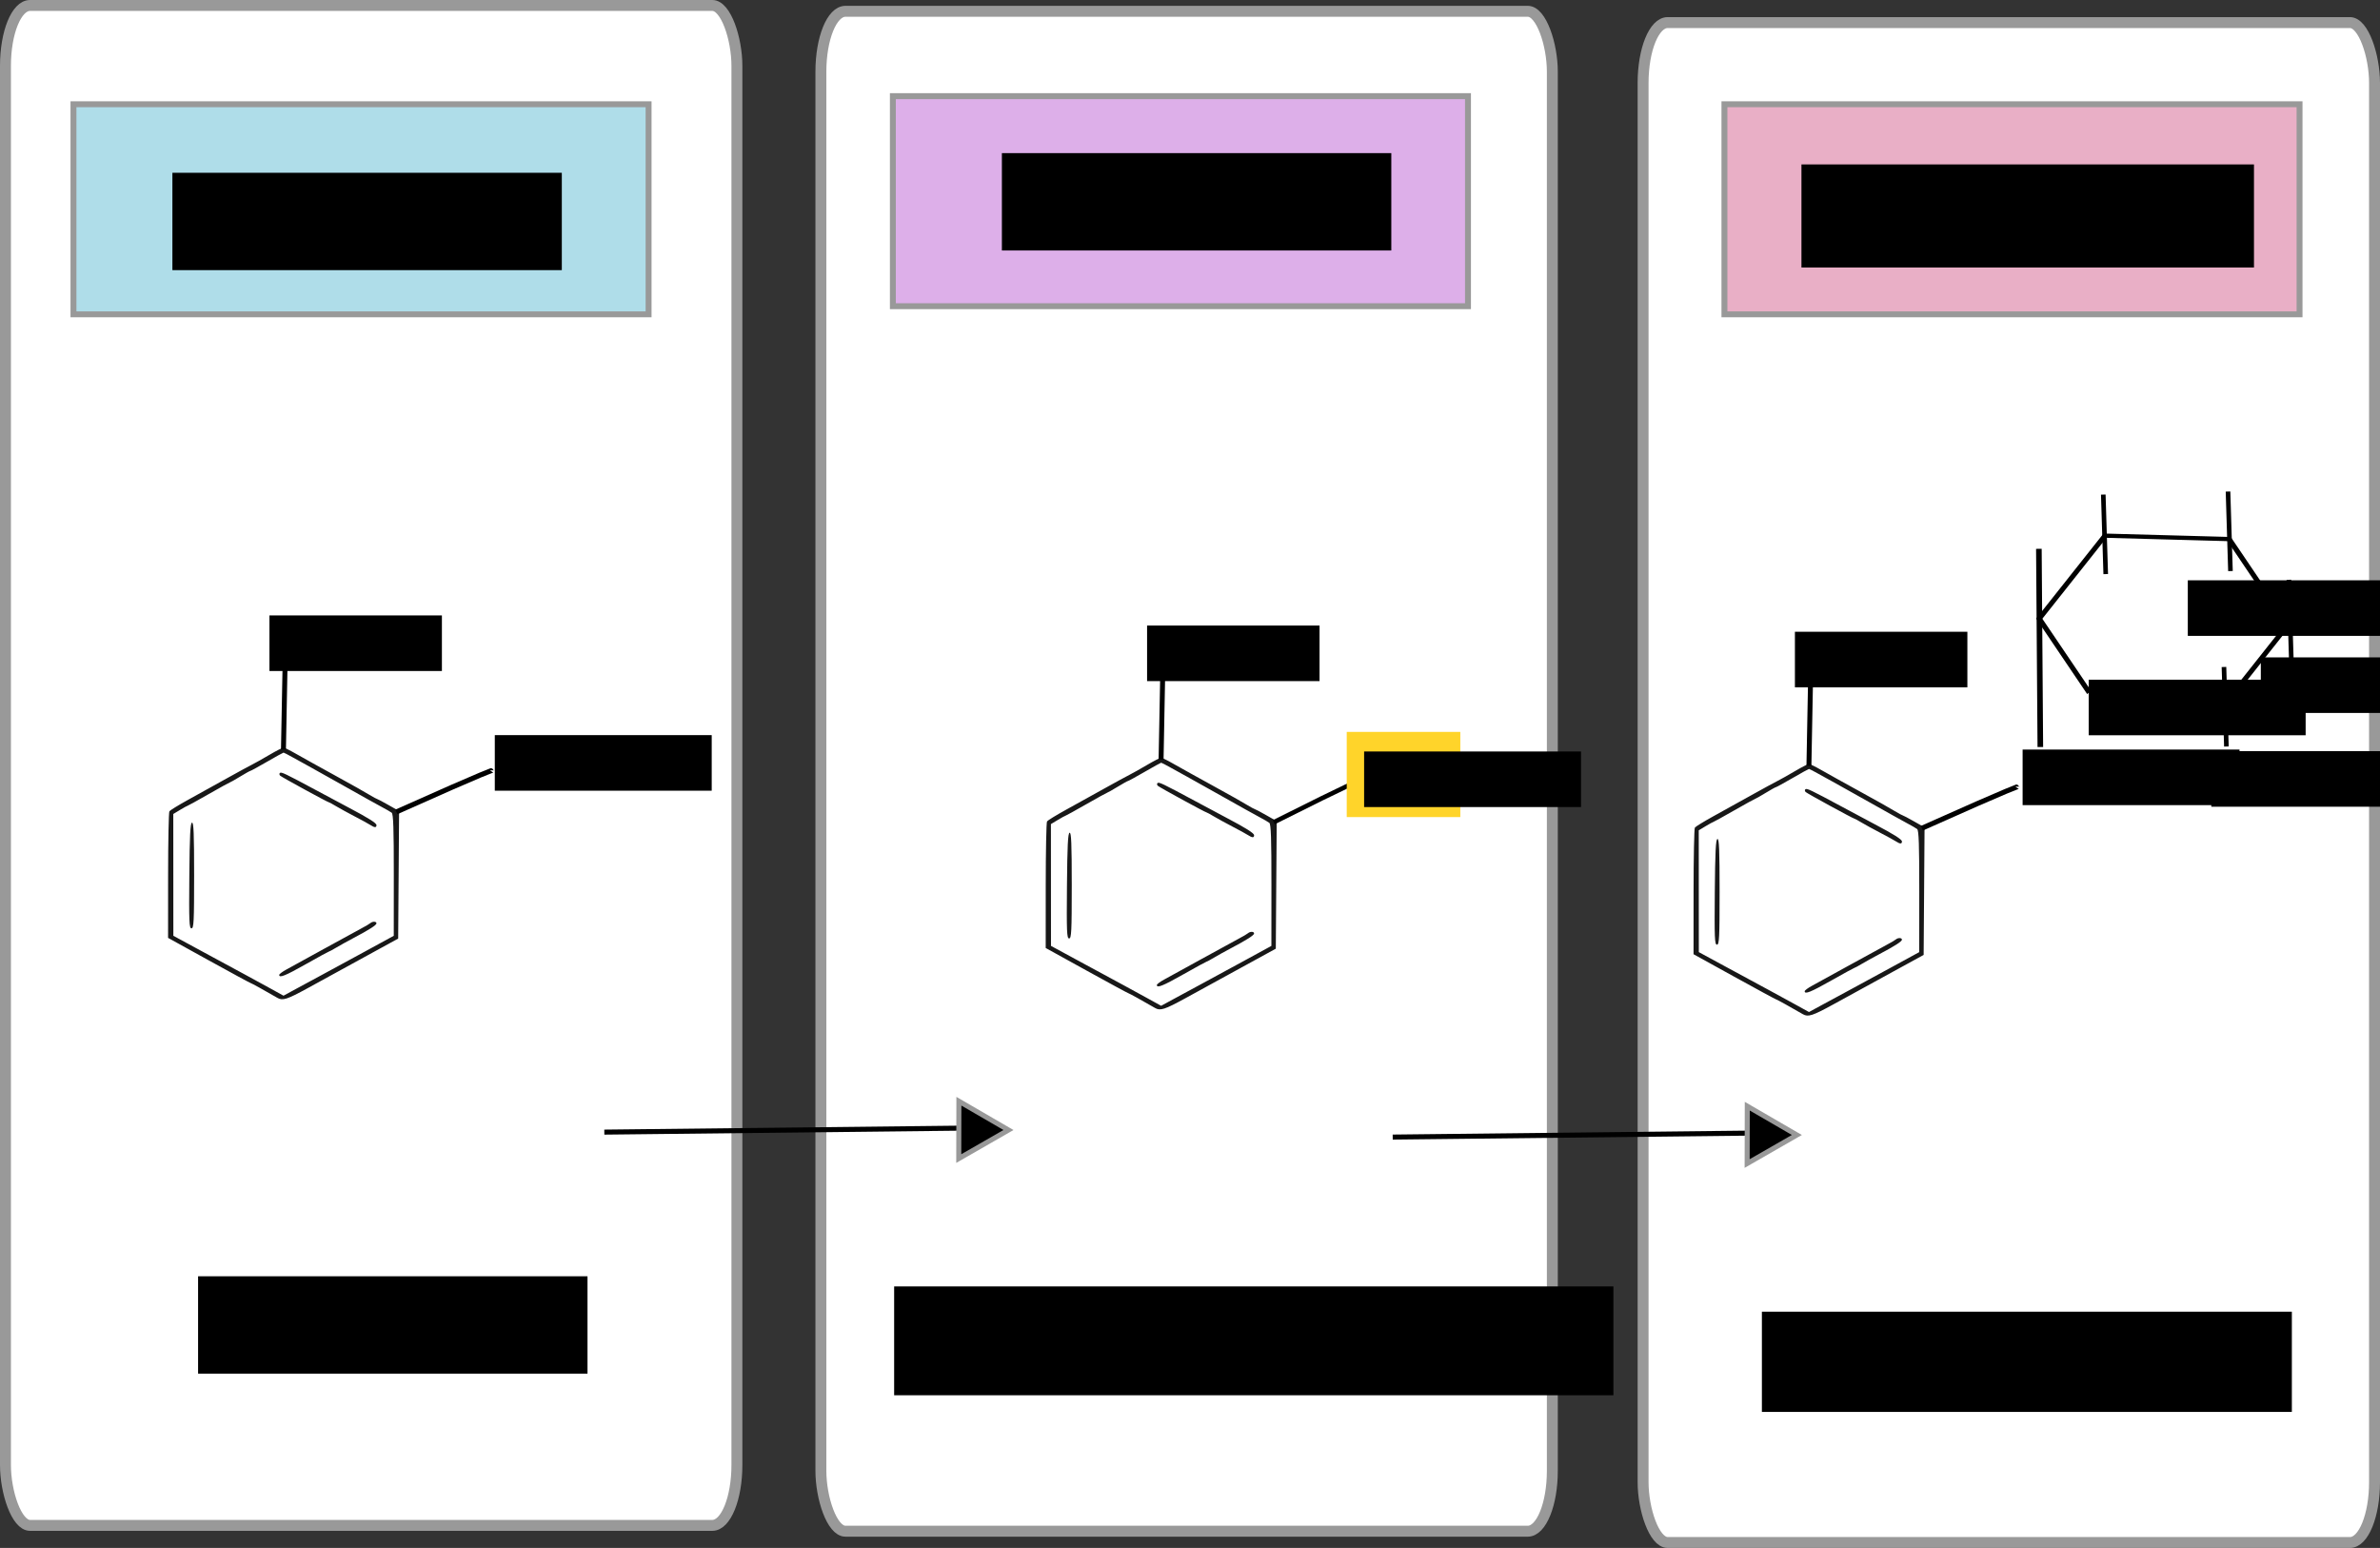 <?xml version="1.0" encoding="UTF-8" standalone="no"?>
<!-- Created with Inkscape (http://www.inkscape.org/) -->

<svg
   xmlns:dc="http://purl.org/dc/elements/1.1/"
   xmlns:cc="http://creativecommons.org/ns#"
   xmlns:rdf="http://www.w3.org/1999/02/22-rdf-syntax-ns#"
   xmlns:svg="http://www.w3.org/2000/svg"
   xmlns="http://www.w3.org/2000/svg"
   xmlns:sodipodi="http://sodipodi.sourceforge.net/DTD/sodipodi-0.dtd"
   xmlns:inkscape="http://www.inkscape.org/namespaces/inkscape"
   width="2370.714"
   height="1541.87"
   id="svg2"
   version="1.1"
   inkscape:version="0.48.4 r9939"
   sodipodi:docname="New document 1">
  <rect width="100%" height="100%" fill="#333333" stroke="none"/>
  <defs
     id="defs4" />
  <sodipodi:namedview
     id="base"
     pagecolor="#ffffff"
     bordercolor="#666666"
     borderopacity="1.0"
     inkscape:pageopacity="0.0"
     inkscape:pageshadow="2"
     inkscape:zoom="0.175"
     inkscape:cx="2113.5277"
     inkscape:cy="479.4836"
     inkscape:document-units="px"
     inkscape:current-layer="layer1"
     showgrid="false"
     showguides="true"
     inkscape:guide-bbox="true"
     fit-margin-top="0"
     fit-margin-left="0"
     fit-margin-right="0"
     fit-margin-bottom="0"
     inkscape:window-width="1024"
     inkscape:window-height="706"
     inkscape:window-x="-8"
     inkscape:window-y="-8"
     inkscape:window-maximized="1" />
  <g
     inkscape:label="Layer 1"
     inkscape:groupmode="layer"
     id="layer1"
     transform="translate(168.214,121.475)">
    <rect
       style="fill:#ffffff;fill-opacity:1;stroke:#999999;stroke-width:10.885;stroke-linecap:round;stroke-miterlimit:4;stroke-dasharray:none;stroke-dashoffset:0"
       id="rect4147"
       width="728.591"
       height="1513.941"
       x="-162.772"
       y="-116.033"
       rx="24.474"
       ry="60.153" />
    <rect
       style="fill:#ffffff;fill-opacity:1;stroke:#999999;stroke-width:10.885;stroke-linecap:round;stroke-miterlimit:4;stroke-dasharray:none;stroke-dashoffset:0"
       id="rect4147-7"
       width="728.591"
       height="1513.941"
       x="649.474"
       y="-110.23"
       rx="24.474"
       ry="60.153" />
    <rect
       style="fill:#ffffff;fill-opacity:1;stroke:#999999;stroke-width:10.885;stroke-linecap:round;stroke-miterlimit:4;stroke-dasharray:none;stroke-dashoffset:0"
       id="rect4147-7-9"
       width="728.591"
       height="1513.941"
       x="1468.466"
       y="-98.988"
       rx="24.474"
       ry="60.153" />
    <path
       style="fill:#181818"
       d="m 108.188,872.512 c -12.564,-7.298 -26.151,-14.811 -26.783,-14.811 -0.426,0 -19.095,-10.118 -41.487,-22.485 l -40.713,-22.485 0.026,-62.143 c 0.014,-34.179 0.598,-62.972 1.297,-63.985 0.699,-1.013 9.055,-6.136 18.57,-11.385 9.514,-5.249 26.64,-14.744 38.057,-21.101 11.417,-6.357 22.997,-12.667 25.733,-14.022 2.736,-1.355 10.485,-5.707 17.219,-9.67 6.734,-3.963 13.059,-7.204 14.054,-7.202 0.995,0.002 6.251,2.561 11.679,5.685 5.428,3.125 13.213,7.485 17.299,9.69 4.086,2.205 14.435,7.916 22.998,12.691 8.563,4.775 18.048,10.033 21.078,11.684 3.03,1.651 8.658,4.899 12.507,7.219 3.849,2.319 7.347,4.217 7.773,4.217 0.426,0 5.511,2.693 11.299,5.984 l 10.523,5.984 -0.453,63.518 -0.453,63.518 -34.597,18.956 c -19.029,10.426 -43.99,24.106 -55.469,30.4 -20.563,11.275 -25.035,12.72 -30.16,9.743 z m 44.299,-22.957 c 7.714,-4.148 26.962,-14.601 42.774,-23.229 l 28.748,-15.687 0.041,-60.482 c 0.032,-46.452 -0.461,-60.861 -2.121,-62.115 -1.189,-0.898 -5.665,-3.484 -9.947,-5.747 -4.281,-2.263 -20.629,-11.374 -36.327,-20.246 -15.699,-8.872 -32.005,-18 -36.236,-20.285 -4.231,-2.285 -11.466,-6.277 -16.077,-8.873 -4.611,-2.595 -8.711,-4.719 -9.112,-4.719 -0.4,0 -7.789,4.087 -16.419,9.082 -8.63,4.995 -16.09,9.082 -16.578,9.082 -0.488,0 -5.146,2.601 -10.352,5.779 -5.206,3.179 -9.79,5.779 -10.189,5.779 -0.398,0 -9.827,5.202 -20.954,11.559 -11.127,6.357 -20.532,11.559 -20.9,11.559 -0.369,0 -3.768,1.867 -7.555,4.149 l -6.885,4.149 0.032,60.664 0.032,60.664 30.464,16.513 c 16.755,9.082 34.84,18.863 40.188,21.735 5.348,2.872 16.328,8.866 24.4,13.32 l 14.676,8.098 12.137,-6.604 c 6.675,-3.632 18.449,-9.998 26.163,-14.146 z m -42.569,0.03 c 0,-0.831 3.308,-3.29 7.352,-5.466 4.044,-2.176 20.586,-11.273 36.76,-20.215 16.174,-8.943 32.911,-18.092 37.192,-20.333 4.281,-2.24 8.524,-4.725 9.428,-5.521 2.218,-1.954 6.141,-1.837 6.141,0.183 0,1.775 -7.194,6.359 -23.353,14.882 -5.709,3.011 -13.283,7.215 -16.832,9.342 -3.549,2.127 -6.778,3.868 -7.177,3.868 -0.398,0 -10.587,5.573 -22.641,12.385 -20.914,11.818 -26.87,14.228 -26.87,10.874 z M 20.373,750.918 c 0.35,-40.05 0.963,-52.452 2.619,-52.978 1.7,-0.54 2.162,10.642 2.162,52.291 0,46.21 -0.335,52.978 -2.619,52.978 -2.293,0 -2.562,-6.503 -2.162,-52.291 z M 200.689,700.264 c -1.877,-1.219 -8.861,-5.046 -15.521,-8.504 -6.66,-3.458 -15.013,-8.034 -18.562,-10.168 -3.549,-2.134 -6.752,-3.88 -7.118,-3.88 -1.162,0 -46.903,-24.973 -48.589,-26.528 -0.888,-0.819 -1.052,-2.026 -0.364,-2.682 1.409,-1.345 4.574,0.161 37.439,17.806 12.845,6.897 27.248,14.593 32.005,17.102 18.881,9.96 26.813,14.983 26.813,16.98 0,2.686 -1.832,2.648 -6.102,-0.126 z"
       id="path3012"
       inkscape:connector-curvature="0" />
    <path
       style="fill:none;stroke:#000000;stroke-width:4.918;stroke-linecap:butt;stroke-linejoin:miter;stroke-miterlimit:4;stroke-opacity:1;stroke-dasharray:none"
       d="m 114.139,625.037 c 1.641,-85.151 1.636,-86.57 1.636,-86.57"
       id="path3014"
       inkscape:connector-curvature="0" />
    <flowRoot
       xml:space="preserve"
       id="flowRoot3784"
       style="font-size:12px;font-style:normal;font-weight:normal;line-height:125%;letter-spacing:0px;word-spacing:0px;fill:#000000;fill-opacity:1;stroke:none;font-family:Sans"
       transform="translate(-2.315,-6.186)"><flowRegion
         id="flowRegion3786"><rect
           id="rect3788"
           width="171.786"
           height="55.357"
           x="102.5"
           y="497.719" /></flowRegion><flowPara
         id="flowPara3790"
         style="font-size:48px">COOH</flowPara></flowRoot>    <path
       style="fill:none;stroke:#000000;stroke-width:5;stroke-linecap:butt;stroke-linejoin:miter;stroke-miterlimit:4;stroke-opacity:1;stroke-dasharray:none"
       d="m 226.614,687.248 c 95.714,-42.857 95.714,-41.429 95.714,-41.429"
       id="path3792"
       inkscape:connector-curvature="0" />
    <flowRoot
       xml:space="preserve"
       id="flowRoot3784-1"
       style="font-size:12px;font-style:normal;font-weight:normal;line-height:125%;letter-spacing:0px;word-spacing:0px;fill:#000000;fill-opacity:1;stroke:none;font-family:Sans"
       transform="translate(222.149,113.041)"><flowRegion
         id="flowRegion3786-7"><rect
           id="rect3788-4"
           width="216.071"
           height="55.357"
           x="102.5"
           y="497.719" /></flowRegion><flowPara
         id="flowPara3790-0"
         style="font-size:48px">OCOCH<flowSpan
   style="font-size:65.001%;baseline-shift:sub"
   id="flowSpan3821">3</flowSpan></flowPara></flowRoot>    <path
       style="fill:#181818"
       d="m 982.397,882.578 c -12.564,-7.298 -26.151,-14.811 -26.783,-14.811 -0.426,0 -19.095,-10.118 -41.487,-22.485 l -40.713,-22.485 0.026,-62.143 c 0.014,-34.179 0.598,-62.972 1.297,-63.985 0.699,-1.013 9.055,-6.136 18.57,-11.385 9.514,-5.249 26.64,-14.744 38.057,-21.101 11.417,-6.357 22.997,-12.666 25.733,-14.022 2.736,-1.355 10.485,-5.707 17.219,-9.67 6.734,-3.963 13.059,-7.204 14.054,-7.202 0.995,0 6.251,2.561 11.679,5.685 5.428,3.125 13.213,7.485 17.299,9.69 4.086,2.205 14.435,7.916 22.998,12.691 8.563,4.775 18.048,10.033 21.078,11.684 3.03,1.651 8.658,4.899 12.507,7.219 3.849,2.319 7.347,4.217 7.773,4.217 0.426,0 5.511,2.693 11.299,5.984 l 10.523,5.984 -0.453,63.518 -0.453,63.518 -34.597,18.956 c -19.029,10.426 -43.99,24.106 -55.469,30.4 -20.563,11.275 -25.035,12.72 -30.16,9.743 z m 44.299,-22.957 c 7.714,-4.148 26.962,-14.601 42.773,-23.229 l 28.748,-15.687 0.041,-60.482 c 0.032,-46.453 -0.461,-60.861 -2.121,-62.115 -1.189,-0.898 -5.665,-3.484 -9.947,-5.747 -4.281,-2.263 -20.629,-11.374 -36.327,-20.246 -15.699,-8.872 -32.005,-18 -36.236,-20.285 -4.231,-2.285 -11.466,-6.277 -16.077,-8.873 -4.611,-2.595 -8.711,-4.719 -9.112,-4.719 -0.4,0 -7.789,4.087 -16.419,9.082 -8.63,4.995 -16.09,9.082 -16.578,9.082 -0.488,0 -5.146,2.601 -10.352,5.779 -5.206,3.179 -9.79,5.779 -10.189,5.779 -0.398,0 -9.827,5.202 -20.954,11.559 -11.127,6.357 -20.532,11.559 -20.9,11.559 -0.369,0 -3.768,1.867 -7.555,4.149 l -6.885,4.149 0.032,60.664 0.032,60.664 30.464,16.513 c 16.755,9.082 34.84,18.863 40.188,21.735 5.348,2.872 16.328,8.867 24.4,13.32 l 14.676,8.098 12.137,-6.604 c 6.675,-3.632 18.448,-9.998 26.163,-14.146 z m -42.569,0.03 c 0,-0.831 3.308,-3.29 7.352,-5.466 4.044,-2.176 20.586,-11.273 36.76,-20.215 16.174,-8.943 32.911,-18.092 37.192,-20.333 4.282,-2.24 8.524,-4.724 9.428,-5.521 2.219,-1.954 6.141,-1.837 6.141,0.183 0,1.775 -7.194,6.359 -23.353,14.882 -5.709,3.011 -13.283,7.215 -16.832,9.342 -3.549,2.127 -6.779,3.868 -7.177,3.868 -0.398,0 -10.587,5.573 -22.641,12.385 -20.914,11.818 -26.87,14.228 -26.87,10.874 z m -89.545,-98.668 c 0.35,-40.05 0.963,-52.452 2.619,-52.978 1.7,-0.54 2.162,10.642 2.162,52.291 0,46.209 -0.335,52.978 -2.619,52.978 -2.293,0 -2.562,-6.503 -2.162,-52.291 z m 180.316,-50.654 c -1.877,-1.219 -8.861,-5.046 -15.521,-8.504 -6.66,-3.458 -15.013,-8.034 -18.562,-10.168 -3.549,-2.134 -6.752,-3.88 -7.118,-3.88 -1.162,0 -46.903,-24.973 -48.589,-26.528 -0.888,-0.819 -1.052,-2.026 -0.364,-2.683 1.409,-1.345 4.574,0.161 37.439,17.806 12.845,6.897 27.248,14.593 32.005,17.102 18.881,9.96 26.813,14.983 26.813,16.98 0,2.686 -1.832,2.648 -6.102,-0.126 z"
       id="path3012-9"
       inkscape:connector-curvature="0" />
    <path
       style="fill:none;stroke:#000000;stroke-width:4.918;stroke-linecap:butt;stroke-linejoin:miter;stroke-miterlimit:4;stroke-opacity:1;stroke-dasharray:none"
       d="m 988.348,635.103 c 1.641,-85.151 1.636,-86.57 1.636,-86.57"
       id="path3014-4"
       inkscape:connector-curvature="0" />
    <flowRoot
       xml:space="preserve"
       id="flowRoot3784-8"
       style="font-size:12px;font-style:normal;font-weight:normal;line-height:125%;letter-spacing:0px;word-spacing:0px;fill:#000000;fill-opacity:1;stroke:none;font-family:Sans"
       transform="translate(871.894,3.88)"><flowRegion
         id="flowRegion3786-8"><rect
           id="rect3788-2"
           width="171.786"
           height="55.357"
           x="102.5"
           y="497.719" /></flowRegion><flowPara
         id="flowPara3790-4"
         style="font-size:48px">COOH</flowPara></flowRoot>    <path
       style="fill:none;stroke:#000000;stroke-width:4.541;stroke-linecap:butt;stroke-linejoin:miter;stroke-miterlimit:4;stroke-opacity:1;stroke-dasharray:none"
       d="m 1100.593,697.543 c 82.031,-41.242 82.031,-39.868 82.031,-39.868"
       id="path3792-5"
       inkscape:connector-curvature="0" />
    <path
       style="fill:#181818"
       d="m 1627.706,888.782 c -12.564,-7.298 -26.151,-14.811 -26.783,-14.811 -0.426,0 -19.095,-10.118 -41.487,-22.485 l -40.713,-22.485 0.026,-62.143 c 0.014,-34.179 0.598,-62.972 1.297,-63.985 0.699,-1.013 9.055,-6.136 18.57,-11.385 9.514,-5.249 26.64,-14.744 38.057,-21.101 11.417,-6.357 22.997,-12.667 25.733,-14.022 2.736,-1.355 10.485,-5.707 17.219,-9.67 6.734,-3.963 13.059,-7.204 14.054,-7.202 0.995,0 6.251,2.561 11.679,5.685 5.428,3.125 13.213,7.485 17.299,9.69 4.086,2.205 14.435,7.916 22.998,12.691 8.563,4.775 18.048,10.033 21.078,11.684 3.03,1.651 8.658,4.899 12.507,7.219 3.849,2.319 7.347,4.217 7.773,4.217 0.426,0 5.511,2.693 11.299,5.984 l 10.523,5.984 -0.453,63.518 -0.453,63.518 -34.597,18.956 c -19.029,10.426 -43.99,24.106 -55.469,30.4 -20.563,11.275 -25.035,12.72 -30.16,9.743 z m 44.299,-22.957 c 7.714,-4.148 26.962,-14.601 42.773,-23.229 l 28.748,-15.687 0.041,-60.482 c 0.031,-46.453 -0.461,-60.861 -2.121,-62.115 -1.189,-0.898 -5.665,-3.484 -9.947,-5.747 -4.281,-2.263 -20.629,-11.374 -36.327,-20.246 -15.699,-8.872 -32.005,-18 -36.236,-20.285 -4.231,-2.285 -11.466,-6.277 -16.077,-8.873 -4.611,-2.595 -8.711,-4.719 -9.112,-4.719 -0.4,0 -7.789,4.087 -16.419,9.082 -8.63,4.995 -16.09,9.082 -16.578,9.082 -0.488,0 -5.146,2.601 -10.352,5.779 -5.206,3.179 -9.79,5.779 -10.188,5.779 -0.398,0 -9.827,5.202 -20.954,11.559 -11.127,6.357 -20.532,11.559 -20.901,11.559 -0.369,0 -3.768,1.867 -7.555,4.149 l -6.885,4.149 0.032,60.664 0.032,60.664 30.464,16.513 c 16.755,9.082 34.84,18.863 40.188,21.735 5.348,2.872 16.328,8.866 24.4,13.32 l 14.676,8.098 12.137,-6.604 c 6.675,-3.632 18.448,-9.998 26.163,-14.146 z m -42.569,0.03 c 0,-0.831 3.308,-3.29 7.352,-5.466 4.044,-2.176 20.585,-11.273 36.76,-20.215 16.174,-8.943 32.911,-18.092 37.192,-20.332 4.282,-2.24 8.524,-4.725 9.428,-5.521 2.218,-1.954 6.141,-1.837 6.141,0.183 0,1.775 -7.194,6.359 -23.353,14.882 -5.709,3.011 -13.283,7.215 -16.832,9.342 -3.549,2.127 -6.779,3.868 -7.177,3.868 -0.398,0 -10.587,5.573 -22.641,12.385 -20.914,11.818 -26.87,14.228 -26.87,10.874 z m -89.545,-98.668 c 0.35,-40.05 0.963,-52.452 2.619,-52.978 1.7,-0.54 2.162,10.642 2.162,52.291 0,46.21 -0.335,52.978 -2.619,52.978 -2.293,0 -2.562,-6.503 -2.162,-52.291 z m 180.316,-50.654 c -1.877,-1.219 -8.861,-5.046 -15.521,-8.504 -6.66,-3.458 -15.013,-8.034 -18.562,-10.168 -3.549,-2.134 -6.752,-3.88 -7.118,-3.88 -1.162,0 -46.903,-24.973 -48.589,-26.528 -0.888,-0.819 -1.052,-2.026 -0.364,-2.682 1.409,-1.345 4.574,0.161 37.439,17.806 12.845,6.897 27.248,14.593 32.005,17.102 18.881,9.96 26.813,14.983 26.813,16.98 0,2.686 -1.832,2.648 -6.102,-0.126 z"
       id="path3012-5"
       inkscape:connector-curvature="0" />
    <path
       style="fill:none;stroke:#000000;stroke-width:4.918;stroke-linecap:butt;stroke-linejoin:miter;stroke-miterlimit:4;stroke-opacity:1;stroke-dasharray:none"
       d="m 1633.656,641.307 c 1.641,-85.151 1.636,-86.57 1.636,-86.57"
       id="path3014-2"
       inkscape:connector-curvature="0" />
    <flowRoot
       xml:space="preserve"
       id="flowRoot3784-7"
       style="font-size:12px;font-style:normal;font-weight:normal;line-height:125%;letter-spacing:0px;word-spacing:0px;fill:#000000;fill-opacity:1;stroke:none;font-family:Sans"
       transform="translate(1517.202,10.084)"><flowRegion
         id="flowRegion3786-6"><rect
           id="rect3788-1"
           width="171.786"
           height="55.357"
           x="102.5"
           y="497.719" /></flowRegion><flowPara
         id="flowPara3790-42"
         style="font-size:48px">COOH</flowPara></flowRoot>    <path
       style="fill:none;stroke:#000000;stroke-width:5;stroke-linecap:butt;stroke-linejoin:miter;stroke-miterlimit:4;stroke-opacity:1;stroke-dasharray:none"
       d="m 1746.131,703.518 c 95.714,-42.857 95.714,-41.429 95.714,-41.429"
       id="path3792-3"
       inkscape:connector-curvature="0" />
    <rect
       style="fill:#afdde9;fill-opacity:1;stroke:#999999;stroke-width:5.89;stroke-linecap:round;stroke-miterlimit:4;stroke-dasharray:none;stroke-dashoffset:0"
       id="rect4380"
       width="572.876"
       height="209.222"
       x="-95.038"
       y="-17.617"
       rx="30.173"
       ry="0" />
    <rect
       style="fill:#ddafe9;fill-opacity:1;stroke:#999999;stroke-width:5.89;stroke-linecap:round;stroke-miterlimit:4;stroke-dasharray:none;stroke-dashoffset:0"
       id="rect4380-3"
       width="572.876"
       height="209.222"
       x="721.165"
       y="-25.699"
       rx="30.173"
       ry="0" />
    <rect
       style="fill:#e9afc6;fill-opacity:1;stroke:#999999;stroke-width:5.89;stroke-linecap:round;stroke-miterlimit:4;stroke-dasharray:none;stroke-dashoffset:0"
       id="rect4380-3-1"
       width="572.876"
       height="209.222"
       x="1549.49"
       y="-17.617"
       rx="30.173"
       ry="0" />
    <flowRoot
       xml:space="preserve"
       id="flowRoot4418"
       style="font-size:90px;font-style:normal;font-weight:normal;line-height:125%;letter-spacing:0px;word-spacing:0px;fill:#000000;fill-opacity:1;stroke:none;font-family:Sans"
       transform="translate(367.167,-295.222)"><flowRegion
         id="flowRegion4420"><rect
           id="rect4422"
           width="387.899"
           height="96.975"
           x="-363.655"
           y="345.85"
           style="font-size:90px" /></flowRegion><flowPara
         id="flowPara4424">Fármaco</flowPara></flowRoot>    <flowRoot
       xml:space="preserve"
       id="flowRoot4418-9"
       style="font-size:90px;font-style:normal;font-weight:normal;line-height:125%;letter-spacing:0px;word-spacing:0px;fill:#000000;fill-opacity:1;stroke:none;font-family:Sans"
       transform="translate(1193.422,-314.804)"><flowRegion
         id="flowRegion4420-8"><rect
           id="rect4422-6"
           width="387.899"
           height="96.975"
           x="-363.655"
           y="345.85"
           style="font-size:90px" /></flowRegion><flowPara
         id="flowPara4424-5">Derivado</flowPara></flowRoot>    <flowRoot
       xml:space="preserve"
       id="flowRoot4418-9-0"
       style="font-size:90px;font-style:normal;font-weight:normal;line-height:125%;letter-spacing:0px;word-spacing:0px;fill:#000000;fill-opacity:1;stroke:none;font-family:Sans"
       transform="translate(1989.866,-303.551)"><flowRegion
         id="flowRegion4420-8-2"><rect
           id="rect4422-6-8"
           width="450.756"
           height="102.689"
           x="-363.655"
           y="345.85"
           style="font-size:90px" /></flowRegion><flowPara
         id="flowPara4424-5-6">Conjugado</flowPara></flowRoot>    <rect
       style="fill:#ffd42a;fill-opacity:1;stroke:#999999;stroke-width:0;stroke-linecap:round;stroke-miterlimit:4;stroke-dasharray:none;stroke-dashoffset:0"
       id="rect4480"
       width="113.137"
       height="84.853"
       x="1173.268"
       y="607.542"
       rx="0" />
    <flowRoot
       xml:space="preserve"
       id="flowRoot3784-1-5"
       style="font-size:12px;font-style:normal;font-weight:normal;line-height:125%;letter-spacing:0px;word-spacing:0px;fill:#000000;fill-opacity:1;stroke:none;font-family:Sans"
       transform="translate(1088.081,129.333)"><flowRegion
         id="flowRegion3786-7-1"><rect
           id="rect3788-4-7"
           width="216.071"
           height="55.357"
           x="102.5"
           y="497.719" /></flowRegion><flowPara
         id="flowPara3790-0-1"
         style="font-size:48px">OH<flowSpan
   style="font-size:65.001%;baseline-shift:sub"
   id="flowSpan3821-1" /></flowPara></flowRoot>    <flowRoot
       xml:space="preserve"
       id="flowRoot3784-1-2"
       style="font-size:12px;font-style:normal;font-weight:normal;line-height:125%;letter-spacing:0px;word-spacing:0px;fill:#000000;fill-opacity:1;stroke:none;font-family:Sans"
       transform="translate(1744.007,127.413)"><flowRegion
         id="flowRegion3786-7-2"><rect
           id="rect3788-4-1"
           width="216.071"
           height="55.357"
           x="102.5"
           y="497.719" /></flowRegion><flowPara
         id="flowPara3790-0-6"
         style="font-size:48px">O</flowPara></flowRoot>    <path
       style="fill:none;stroke:#000000;stroke-width:5.579;stroke-linecap:butt;stroke-linejoin:miter;stroke-miterlimit:4;stroke-opacity:1;stroke-dasharray:none"
       d="m 1864.152,622.613 c -1.442,-197.411 -1.442,-197.411 -1.442,-197.411"
       id="path3925"
       inkscape:connector-curvature="0" />
    <path
       sodipodi:type="star"
       style="fill:none;stroke:#000000;stroke-width:5;stroke-linecap:round;stroke-miterlimit:4;stroke-dasharray:none;stroke-dashoffset:0"
       id="path3927"
       sodipodi:sides="6"
       sodipodi:cx="-145.46198"
       sodipodi:cy="-624.49103"
       sodipodi:r1="115.56428"
       sodipodi:r2="57.782139"
       sodipodi:arg1="0.93428811"
       sodipodi:arg2="1.4578869"
       inkscape:flatsided="true"
       inkscape:rounded="0"
       inkscape:randomized="0"
       d="m -76.772,-531.557 -114.828,13.021 -68.69,-92.934 46.138,-105.955 114.828,-13.021 68.69,92.934 z"
       inkscape:transform-center-x="23.416266"
       inkscape:transform-center-y="-8.2823265"
       transform="matrix(1.059,0.124,-0.157,0.834,2042.716,1036.978)" />
    <path
       style="fill:none;stroke:#000000;stroke-width:4.589;stroke-linecap:butt;stroke-linejoin:miter;stroke-miterlimit:4;stroke-opacity:1;stroke-dasharray:none"
       d="m 1929.297,450.372 c -2.431,-79.203 -2.431,-79.203 -2.431,-79.203"
       id="path3925-5"
       inkscape:connector-curvature="0" />
    <path
       style="fill:none;stroke:#000000;stroke-width:4.589;stroke-linecap:butt;stroke-linejoin:miter;stroke-miterlimit:4;stroke-opacity:1;stroke-dasharray:none"
       d="m 2053.546,447.341 c -2.431,-79.203 -2.431,-79.203 -2.431,-79.203"
       id="path3925-5-7"
       inkscape:connector-curvature="0" />
    <rect
       style="fill:#ffffff;fill-opacity:1;stroke:#ffffff;stroke-width:5;stroke-linecap:round;stroke-miterlimit:4;stroke-dasharray:none;stroke-dashoffset:0"
       id="rect3992"
       width="41.416"
       height="32.325"
       x="1908.888"
       y="565.323"
       rx="20.73"
       ry="14.985" />
    <flowRoot
       xml:space="preserve"
       id="flowRoot3784-1-2-6"
       style="font-size:12px;font-style:normal;font-weight:normal;line-height:125%;letter-spacing:0px;word-spacing:0px;fill:#000000;fill-opacity:1;stroke:none;font-family:Sans"
       transform="translate(1809.862,57.821)"><flowRegion
         id="flowRegion3786-7-2-1"><rect
           id="rect3788-4-1-8"
           width="216.071"
           height="55.357"
           x="102.5"
           y="497.719" /></flowRegion><flowPara
         id="flowPara3790-0-6-9"
         style="font-size:48px">O</flowPara></flowRoot>    <path
       style="fill:none;stroke:#000000;stroke-width:4.589;stroke-linecap:butt;stroke-linejoin:miter;stroke-miterlimit:4;stroke-opacity:1;stroke-dasharray:none"
       d="m 2049.505,622.098 c -2.431,-79.203 -2.431,-79.203 -2.431,-79.203"
       id="path3925-5-7-2"
       inkscape:connector-curvature="0" />
    <path
       style="fill:none;stroke:#000000;stroke-width:4.589;stroke-linecap:butt;stroke-linejoin:miter;stroke-miterlimit:4;stroke-opacity:1;stroke-dasharray:none"
       d="m 2114.155,535.224 c -2.431,-79.203 -2.431,-79.203 -2.431,-79.203"
       id="path3925-5-7-2-7"
       inkscape:connector-curvature="0" />
    <flowRoot
       xml:space="preserve"
       id="flowRoot3784-1-5-9"
       style="font-size:12px;font-style:normal;font-weight:normal;line-height:125%;letter-spacing:0px;word-spacing:0px;fill:#000000;fill-opacity:1;stroke:none;font-family:Sans"
       transform="translate(1981.285,35.597)"><flowRegion
         id="flowRegion3786-7-1-5"><rect
           id="rect3788-4-7-4"
           width="216.071"
           height="55.357"
           x="102.5"
           y="497.719" /></flowRegion><flowPara
         id="flowPara3790-0-1-3"
         style="font-size:48px">OH<flowSpan
   style="font-size:65.001%;baseline-shift:sub"
   id="flowSpan3821-1-1" /></flowPara></flowRoot>    <flowRoot
       xml:space="preserve"
       id="flowRoot3784-1-5-9-2"
       style="font-size:12px;font-style:normal;font-weight:normal;line-height:125%;letter-spacing:0px;word-spacing:0px;fill:#000000;fill-opacity:1;stroke:none;font-family:Sans"
       transform="translate(1908.554,-41.174)"><flowRegion
         id="flowRegion3786-7-1-5-3"><rect
           id="rect3788-4-7-4-3"
           width="216.071"
           height="55.357"
           x="102.5"
           y="497.719" /></flowRegion><flowPara
         id="flowPara3790-0-1-3-4"
         style="font-size:48px">OH<flowSpan
   style="font-size:65.001%;baseline-shift:sub"
   id="flowSpan3821-1-1-1" /></flowPara></flowRoot>    <flowRoot
       xml:space="preserve"
       id="flowRoot3784-1-5-9-1"
       style="font-size:12px;font-style:normal;font-weight:normal;line-height:125%;letter-spacing:0px;word-spacing:0px;fill:#000000;fill-opacity:1;stroke:none;font-family:Sans"
       transform="translate(1931.953,129)"><flowRegion
         id="flowRegion3786-7-1-5-38"><rect
           id="rect3788-4-7-4-7"
           width="216.071"
           height="55.357"
           x="102.5"
           y="497.719" /></flowRegion><flowPara
         id="flowPara3790-0-1-3-42"
         style="font-size:48px">COOH</flowPara></flowRoot>    <flowRoot
       xml:space="preserve"
       id="flowRoot4418-2"
       style="font-size:90px;font-style:normal;font-weight:normal;line-height:125%;letter-spacing:0px;word-spacing:0px;fill:#000000;fill-opacity:1;stroke:none;font-family:Sans"
       transform="translate(392.752,803.932)"><flowRegion
         id="flowRegion4420-4"><rect
           id="rect4422-8"
           width="387.899"
           height="96.975"
           x="-363.655"
           y="345.85"
           style="font-size:90px" /></flowRegion><flowPara
         id="flowPara4424-6">Aspirina</flowPara></flowRoot>    <flowRoot
       xml:space="preserve"
       id="flowRoot4418-2-5"
       style="font-size:90px;font-style:normal;font-weight:normal;line-height:125%;letter-spacing:0px;word-spacing:0px;fill:#000000;fill-opacity:1;stroke:none;font-family:Sans"
       transform="translate(1086.097,814.047)"><flowRegion
         id="flowRegion4420-4-0"><rect
           id="rect4422-8-9"
           width="716.47"
           height="108.403"
           x="-363.655"
           y="345.85"
           style="font-size:90px" /></flowRegion><flowPara
         id="flowPara4424-6-0">Ácido salicílico</flowPara></flowRoot>    <flowRoot
       xml:space="preserve"
       id="flowRoot4418-2-5-0"
       style="font-size:90px;font-style:normal;font-weight:normal;line-height:125%;letter-spacing:0px;word-spacing:0px;fill:#000000;fill-opacity:1;stroke:none;font-family:Sans"
       transform="translate(1950.459,839.208)"><flowRegion
         id="flowRegion4420-4-0-6"><rect
           id="rect4422-8-9-1"
           width="527.899"
           height="99.832"
           x="-363.655"
           y="345.85"
           style="font-size:90px" /></flowRegion><flowPara
         id="flowPara4424-6-0-3">Glicuronídeo</flowPara></flowRoot>    <path
       style="fill:none;stroke:#000000;stroke-width:5;stroke-linecap:butt;stroke-linejoin:miter;stroke-opacity:1;stroke-miterlimit:4;stroke-dasharray:none"
       d="m 433.744,1006.189 c 355.758,-3.955 355.758,-3.955 355.758,-3.955"
       id="path4713"
       inkscape:connector-curvature="0" />
    <path
       sodipodi:type="star"
       style="fill:#000000;stroke:#999999;stroke-width:5;stroke-linecap:round;stroke-miterlimit:4;stroke-dasharray:none;stroke-dashoffset:0"
       id="path4715"
       sodipodi:sides="3"
       sodipodi:cx="961.42859"
       sodipodi:cy="1091.8702"
       sodipodi:r1="32.981133"
       sodipodi:r2="28.562498"
       sodipodi:arg1="-0.086738339"
       sodipodi:arg2="0.96045921"
       inkscape:flatsided="true"
       inkscape:rounded="0"
       inkscape:randomized="0"
       d="m 994.286,1089.013 -46.811,32.741 -4.949,-56.91 z"
       transform="matrix(0.996,0.089,-0.089,0.996,-57.049,-169.053)" />
    <path
       style="fill:none;stroke:#000000;stroke-width:5;stroke-linecap:butt;stroke-linejoin:miter;stroke-miterlimit:4;stroke-opacity:1;stroke-dasharray:none"
       d="m 1219.054,1011.13 c 355.758,-3.955 355.758,-3.955 355.758,-3.955"
       id="path4713-8"
       inkscape:connector-curvature="0" />
    <path
       sodipodi:type="star"
       style="fill:#000000;stroke:#999999;stroke-width:5;stroke-linecap:round;stroke-miterlimit:4;stroke-dasharray:none;stroke-dashoffset:0"
       id="path4715-9"
       sodipodi:sides="3"
       sodipodi:cx="961.42859"
       sodipodi:cy="1091.8702"
       sodipodi:r1="32.981133"
       sodipodi:r2="28.562498"
       sodipodi:arg1="-0.086738339"
       sodipodi:arg2="0.96045921"
       inkscape:flatsided="true"
       inkscape:rounded="0"
       inkscape:randomized="0"
       d="m 994.286,1089.013 -46.811,32.741 -4.949,-56.91 z"
       transform="matrix(0.996,0.089,-0.089,0.996,728.26,-164.112)" />
  </g>
</svg>
